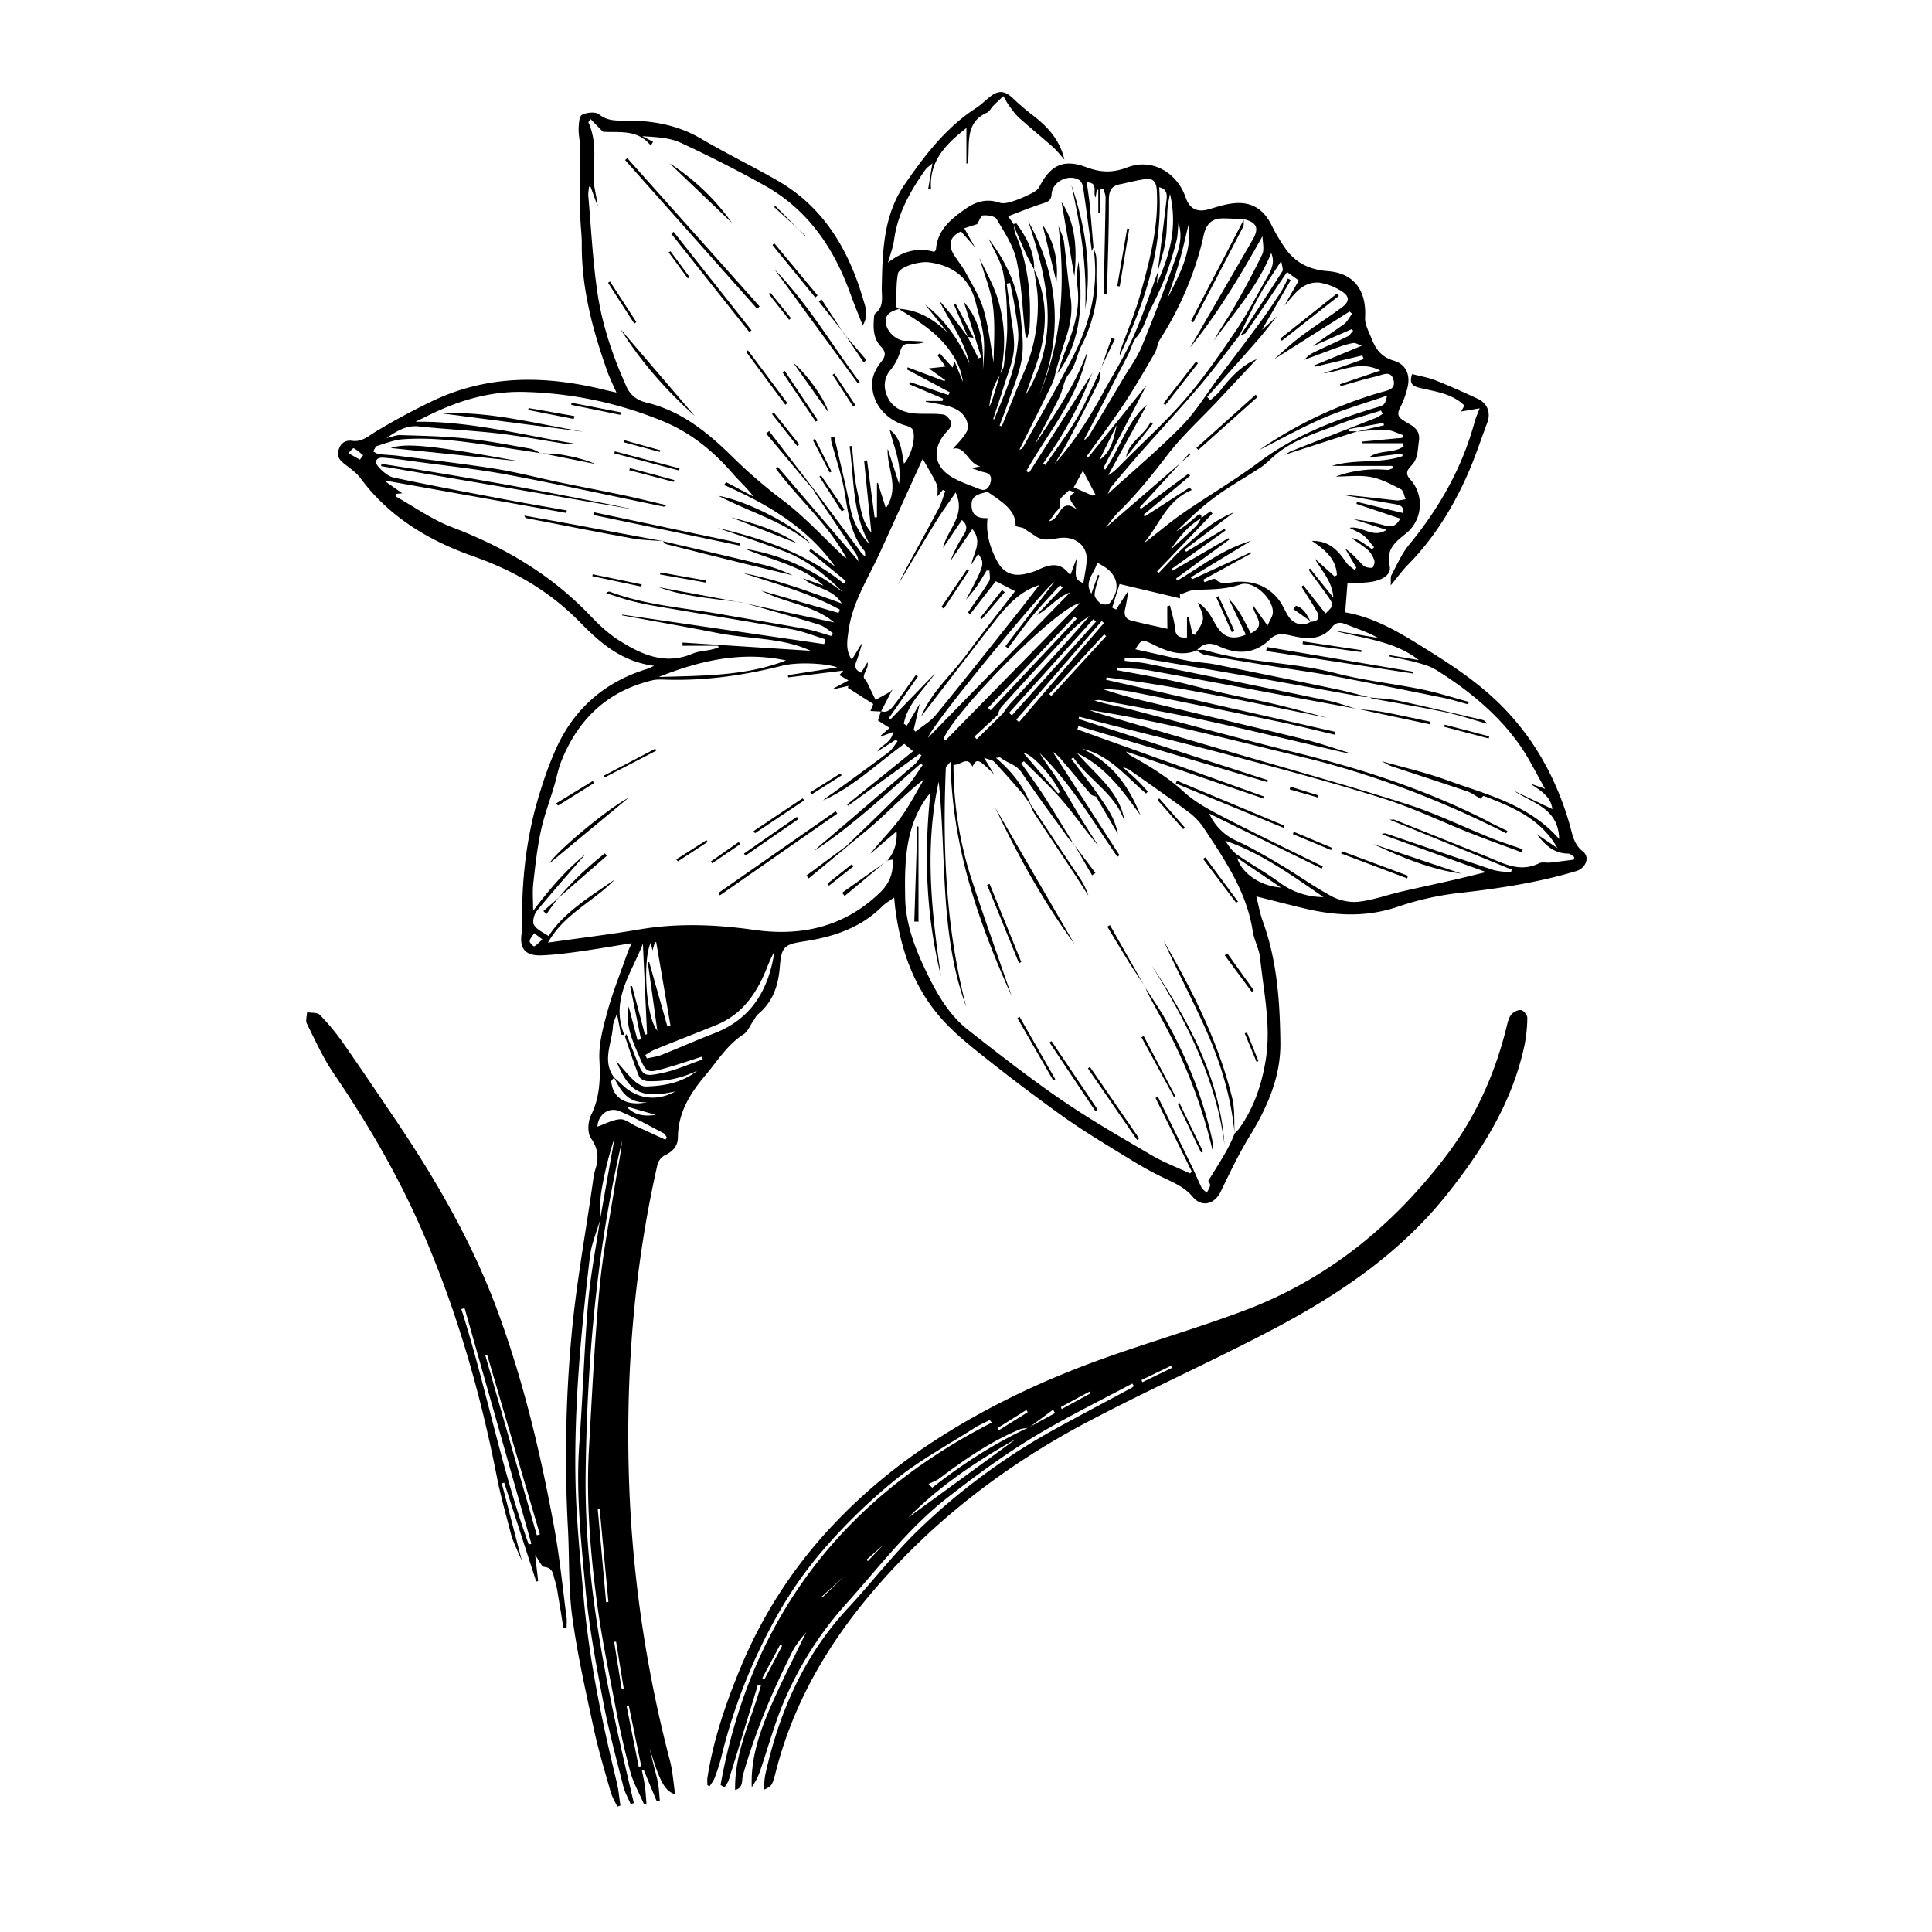 <svg xmlns="http://www.w3.org/2000/svg" width="557" height="557" fill="none" viewBox="0 0 557 557"><path fill="#000" d="M173.01 351.71c-1 3.5-2.5 6.93-2.93 10.49-2.56 21.54-4.6 43.15-4.16 64.87.21 10.91 1.34 21.82 2.27 32.7 1.57 18.33 5.29 36.3 9.64 54.14.53 2.17.7 4.42 1.04 6.62l-.9.33c-.67-1.44-1.53-2.84-1.95-4.36-1.72-6.08-3.56-12.16-4.88-18.32-2.3-10.69-4.72-21.38-6.18-32.2-1.12-8.39-.76-16.97-1.23-25.46a383 383 0 0 1 1.02-55.31c1.3-14.55 3.96-28.98 6.04-43.47.22-1.52.37-3.08.83-4.53 1.04-3.26.9-6-1.25-9.05-1.06-1.5-.9-4.77 0-6.59 2.57-5.19 2.73-10.37 2.44-16.03-.24-4.64 1.1-9.47 2.35-14.05 1.55-5.63 3.75-11.08 5.68-16.6.3-.84.68-1.64 1.24-2.96-5.38.87-10.32 1.73-15.27 2.42-3.57.5-7.16.95-10.75 1.08-4.75.16-6.46-2.1-5.6-6.75.24-1.22.07-2.51.07-3.77-.07-12.73 1.49-25.25 5.43-37.39a100 100 0 0 1 4.78-12.62c5.36-11.18 14.12-18.53 26.03-22.11.39-.12.74-.34 1.83-.83-9.4-1.21-15.55-6.6-21.31-12.5-8.7-8.9-18.9-14.87-30.75-19.04-12.64-4.44-24.27-11.26-32.56-22.5-1.15-1.55-2.82-2.75-4.38-3.95-1.46-1.11-2.61-2.16-1.98-4.26.6-2 2.03-2.88 3.87-2.62 2.85.4 4.58-1.28 6.75-2.6a192 192 0 0 1 16.16-8.74c16.28-7.87 33.16-7.54 50.26-3.27l3.06.7c-1.02-2.34-1.94-4.17-2.62-6.08-4.21-11.88-7.47-23.96-7.37-36.72.02-2.7-.4-5.41-.42-8.12-.06-6.6.01-13.19-.05-19.77-.02-1.8-.5-3.58-.44-5.36.04-1.42.16-3.62.97-4.03 1.37-.7 3.89-.95 4.9-.14 2.33 1.86 4.73 1.83 7.34 1.8 7.8-.06 15.22 1.17 22.12 5.24 7.23 4.25 14.8 7.93 22.07 12.1 13.17 7.6 20.31 19.68 24.52 33.82.74 2.47 1.8 4.98-.02 7.9-1.25-3.2-2.48-6.14-3.56-9.14-4.77-13.26-12.34-24.35-24.92-31.31a362 362 0 0 0-24.1-12.26c-3.19-1.45-6.98-1.59-10.98-1.85l3.13 1.62q-.33.54-.7 1.06c-3.85-4.81-9.2-3.62-13.77-3.96l-3.62-3.71c-.41.75-.6.94-.56 1.04 2.24 4.89 1.72 10 1.49 15.17-.13 2.96.88 5.98 1.2 9.04l-2.06-5.65-.46-.05c-.08.89-.26 1.78-.2 2.65.81 9.27 1.27 18.6 2.61 27.78 1.38 9.48 4.48 18.56 8.44 27.31 1.14 2.54 3.23 3.92 5.75 4.52 10.09 2.4 17.7 8.68 24.84 15.7 4.57 4.5 9.38 8.63 14.52 12.5 6.17 4.64 11.44 10.46 17.09 15.78.32.31.65.61 1.14.79-5.28-9.72-13.76-16.98-20.3-25.72l.58-.47 23.3 27.18c-.18-.51-.33-1.47-.81-2.2-3.74-5.62-7.55-11.22-11.33-16.83-.34-.5-.63-1.06-.94-1.59l.17-.16 12.92 17.32c.5.7.91 1.44 1.86 2-.07-.55.03-1.25-.26-1.6-3.98-4.85-4.64-10.72-5.63-16.61-.84-5.03-2.57-9.9-3.88-14.85-.1-.4-.08-.84-.11-1.26q.47-.08.93-.2c1.59 6.92 3.3 13.82 4.69 20.77a20 20 0 0 0 5.57 10.32c-5.1-8.87-4.48-18.76-5.82-28.29l.67-.11c.47 4.3.55 8.67 1.51 12.86.95 4.18 1.1 8.78 4.09 12.1l-2.08-20.67.85-.1 2.17 16.44.68-.08v-9.77l.26-.15c.7 2.27 1.42 4.53 2.3 7.34 4.16-6.1.19-11.54.54-17.13l3.26 10.06c.83-5.8-1.47-10.47-2.69-15.55 3.4 2.5 3.4 6.26 4.12 9.78 2.08-2.24 3.49-7.45 2.54-9.77-.23-.55-1.16-.97-1.85-1.17-6.28-1.75-10.43-7.05-9.78-13.13.2-1.81 1.27-3.74 2.46-5.2 1.37-1.67 1.5-2.9.03-4.43-2.3-2.39-2.28-5.4-2.05-8.41.03-.43.13-1.02.43-1.25 2.56-2.02 1.76-4.77 1.82-7.4.2-10.34.43-20.77 6.57-29.7 5.74-8.34 11.88-16.42 20.59-22.06 1.35-.88 2.52-2.03 3.78-3.06 2.73-2.24 4.56-2.03 7.06.42a71 71 0 0 0 5.98 5.06c4.12 3.23 7.43 7.01 8.67 12.44-1.09-1.2-2.08-2.53-3.28-3.6-3.22-2.87-6.57-5.58-9.77-8.45-1.1-1-1.97-2.26-2.86-3.46-.57-.76-1-1.63-1.7-2.79-1.15 1.1-2.07 1.93-2.92 2.8-.63.64-1.07 1.64-1.82 1.97-5.76 2.55-5.12 7.73-5.33 12.59q-.03.81-.1 1.62c0 .18-.08.34-.47.53V36.9c-5.9 4.65-10.83 9.49-10.2 17.76l-.8-.3c.36-2.2.71-4.38 1.2-7.28-.96.86-1.6 1.25-2 1.81-4.37 6.16-8.03 12.63-9.06 20.32-.28 2.1-1.09 4.13-1.75 6.51 4-3.17 8.47-4.53 13.32-3.1.3-.34.5-.47.51-.61.38-5.56 4.04-8.61 8.2-11.59 3.22-2.29 6.3-3.26 10.12-1.99 1.1.37 2.55.01 3.72-.36 1.87-.6 3.68-1.4 5.42-2.28.9-.45 1.92-1.1 2.34-1.92 3.15-6.18 6.92-8.14 13.43-5.7 4.18 1.57 7.66 1.74 11.97.08 7.03-2.7 14.27 1.41 16.76 8.62 1.2 3.47 3.44 4.48 7 3.38 2.4-.72 4.86-1.5 7.32-1.68 4.94-.39 8.35 1.96 10.54 6.48a52 52 0 0 0 3.68 6.25c2.97 4.38 7.04 6.45 12.46 6.87 7.65.58 11.21 5.68 10.76 13.43-.11 1.97 1.12 4.07 1.88 6.05 1.18 3 2.83 5.3 6.36 6.32 3.66 1.06 4.94 4.3 3.92 8.02a26 26 0 0 1-2.05 5.54c-.9 1.65-.68 2.68.83 3.6l.67.45c2.19 1.26 4.42 2.32 3.9 5.64-.37 2.39-.18 4.8-1.98 6.81-1.01 1.13-2.28 2.24-.57 4.12a10.77 10.77 0 0 1-1.22 15.7c-3.2 2.55-5.68 4.51-4.66 9.27.58 2.74-2.37 4.09-4.84 4.54-2.35.44-4.8.36-7.32.51l-.66 8.37c7.94 1.33 14.82 5.31 21.56 9.49 8.06 4.99 16.05 10.09 22.9 16.82 9.94 9.78 16.38 21.52 20.22 34.75.85 2.94 1.12 5.75 3.87 7.9 2.1 1.66.78 4.8-1.9 5.62-10.91 3.3-22.1 5-33.42 6.29a84 84 0 0 0-17.92 3.96c-9.03 3.12-17.9 2.7-26.9.57-4.57-1.08-9.1-2.26-14.03-3.5.62 2.43 1.03 4.88 1.87 7.18 4.13 11.33 4.93 23.19 5.07 35.01.11 9.68-3.68 18.45-8.74 26.72-3.2 5.2-5.83 10.75-8.5 16.26-1.75 3.59-5.45 4.54-8 1.48-2.14-2.57-4.86-3.85-7.74-5.2a104 104 0 0 1-10.45-5.72c-6.38-3.92-12.84-7.76-18.95-12.09a561 561 0 0 1-23.78-17.97c-4.22-3.35-8.47-6.85-11.96-10.9-7.85-9.1-11.57-20.1-12.99-31.92-.08-.7-.13-1.4-.24-2.54-1.33.98-2.51 1.63-3.43 2.55-6.25 6.26-14.15 8.83-22.6 10.11-5.8.89-6.47 1.58-6.95 7.5-.43 5.2-1.97 9.9-6.18 13.4-.67.54-1.04 1.45-1.56 2.18-.88 1.25-1.5 2.93-2.69 3.69-4.71 3-7.5 7.67-10.97 11.77-4.4 5.23-7.92 10.77-7.96 17.93-.02 2.5-1.44 4.08-3.72 5.16a4.4 4.4 0 0 0-2.16 2.63c-6.99 30.74-9.33 61.9-8.14 93.36a367 367 0 0 0 11.71 78.56c.8 3.05.99 6.26 1.5 9.7-3.1-.93-4.47-3.87-7.4-13.37l1.17 4.85c.42 1.75.96 3.48 1.29 5.24.3 1.67.36 3.39.53 5.1l-.9.18q-1.88-4.5-3.74-9.02l-.53.1c.3 1.55.66 3.08.87 4.63.23 1.65.3 3.33.45 4.99l-.7.19c-1.37-3.17-3.13-6.23-4.01-9.52a283 283 0 0 1-4.45-19.76c-1.88-9.73-3.89-19.46-5.17-29.3-1.91-14.6-3.09-29.32-2.24-44.09.86-15.25 1.59-30.52 3-45.73.93-10.14 2.9-20.18 4.5-30.25.68-4.24 1.62-8.42 2.04-12.68-7.35 31.49-10.09 63.49-10.51 95.78-.43 32.47 6.49 63.86 13.9 95.2l-.92.3c-.72-1.7-1.67-3.34-2.12-5.11-2.04-8.13-4.25-16.22-5.8-24.44-2.06-10.8-4.1-21.67-5.11-32.61-1.3-13.92-2.8-27.87-1.76-41.94 1-13.43 1.38-26.9 2.52-40.33.68-8.07 2.27-16.06 3.45-24.1l4.2-23.65a104 104 0 0 0-3.77 15.15c-.51 2.85-.32 5.76-.42 8.61m116.1-146c.7-.92 1.3-1.9 2.08-2.75 4.97-5.46 9.98-10.88 14.95-16.35 2.71-2.99 5.34-6.04 8.02-9.05a30 30 0 0 0-5.4 4.39q-10.04 10.78-19.91 21.68c-.65.7-.9 1.75-1.35 2.65l-6.6 6.1.7.72q3.77-3.68 7.52-7.4m-.84-97.7c.4-.87 1.04-1.7 1.14-2.6.42-3.81 1-7.66.96-11.48-.07-5.09-.2-10.25-1.15-15.21-.65-3.42-2.74-6.57-4.18-9.84 5.13 6.67 8.49 14.08 9.23 22.52.35 4 .94 8.15.3 12.05-.76 4.54-2.72 8.9-4.2 13.32-.68 2-1.47 3.96-2.21 5.93q.31.13.63.24c2.1-5.15 4.13-10.33 6.33-15.45a48.6 48.6 0 0 0 4.03-21.85c-.14-2.69-.7-5.35-1.06-8.02 3.85 8.12 3.9 16.47 1.46 24.95-.57 1.99-1.3 3.94-1.99 5.9l-1.95 5.54c10.34-16.6 6.38-33.42.81-50.25 9.15 16.46 10.08 33.34 2.93 50.72 6.8-15.68 7.83-32.06 5.8-49.35.62 1.73 1.37 3.06 1.57 4.48.72 5.35 1.08 10.76 1.92 16.1.67 4.22-.13 8.13-1.44 12.07-.92 2.72-1.7 5.48-2.53 8.24-.44 1.45-.6 3.03-1.24 4.39-2.24 4.72-4.62 9.38-6.95 14.06l-2.59 5.16c.57-.08.85-.33 1.01-.62 4.86-8.76 9.97-17.4 14.5-26.33 5-9.83 7.51-20.28 5.8-31.42.3 1 .8 2 .86 3.03.14 2.89-.07 5.8.13 8.67.3 4.56-1.97 12.11-4.28 16.45-1.44 2.68-1.7 5.88-3.8 8.47-1.45 1.78-1.65 4.5-2.71 6.65-2.3 4.65-4.77 9.2-7.16 13.8 5.72-8.73 11.83-17.25 15.3-27.21-2.38 13.3-11.3 23.38-17.66 34.73l.79.45 18.27-28.8c-1.1 2.55-2.33 5.7-3.81 8.73a127 127 0 0 1-5.01 9.26c-1.67 2.8-3.58 5.45-5.38 8.17l.63.4c3.05-4.48 6.37-8.79 9.07-13.46 2.6-4.48 4.58-9.33 6.84-14.01l-.06-.05c-.16 1.22 0 2.62-.51 3.67a750 750 0 0 1-9.19 17.73c-1.06 2-2.33 3.9-3.5 5.84a96 96 0 0 0 8.63-11.43 138 138 0 0 0 5.3-9c3.02-5.42 6.29-10.73 8.83-16.37 2.71-6.04 4.72-12.38 7.05-18.61l-.3 3.35c3.74-8.1 6-16.43 3.76-25.81-.28 1.62-.6 2.89-.7 4.18-.22 3.14-.1 6.32-.58 9.41-.46 3.03-1.48 5.96-2.26 8.94.85-6.89 1.72-13.78 2.53-20.66.2-1.62.22-3.28-2.1-3.78 1.2 17.4-4.06 33.14-11.32 48.4-.1-.45-.03-.86.1-1.24 1.94-5.41 4.23-10.73 5.76-16.24 2.74-9.82 5.38-19.7 4.77-30.1-.14-2.35-1.03-3.47-3.24-3.18-2.48.32-4.9 1-7.35 1.49-2.55.5-3.22 1.92-3.22 4.56.02 9.07-.34 18.12-.56 27.18l-.81-.02c0-1.98-.03-3.96 0-5.92.14-7.32.33-14.64.42-21.95.01-.84-.4-1.67-.62-2.5l-.96.19v6.68h-.52v-6.62l-.44-.03-.32 2.24c-1.02-1.38 1.02-4.26-2.56-4.38.3 2.32.64 4.36.84 6.41.4 4.1.71 8.21 1.09 12.35-.13.27-.24.55-.48 1.1-.84-6.3-1.61-12.3-2.49-18.25-.11-.8-.5-1.85-1.1-2.23-3.09-1.9-7.77.4-8 4.02-.12 1.91-1.1 2.24-2.59 2.72-3.28 1.05-6.47 2.37-9.95 3.68l1.55 2.19c.2 1.05.26 2.17.66 3.14 3.58 8.5 4.43 17.4 4 26.49-.04 1.12-.45 2.22-.69 3.35-.62-.82-.62-1.52-.7-2.2-.73-6.8-.95-13.7-2.4-20.34-.92-4.17-3.5-8.03-5.73-11.81-.51-.88-2.6-1.17-3.91-1.07-.63.04-1.14 1.64-1.71 2.52L278 65.81l3.1 5.51-4.03-4.6c-2.98 1.33-3.86 3.61-2.23 6.42 1.14 1.95 2.66 3.68 3.7 5.66 1.86 3.48 4.04 6.91 5.08 10.63 1.5 5.37 2.1 10.98 2.84 15.1 0-4.4.54-10.29-.16-16.03-.59-4.83-2.57-9.48-3.94-14.2 1.81 3.96 4.06 7.79 5.32 11.92a42 42 0 0 1 .68 21.82 20 20 0 0 0-3.13 9.3q.72-1.6 1.22-3.25.94-3.04 1.83-6.1m69.07-11.31c-3.76 4.8-7.35 9.73-11.3 14.37-5.62 6.59-11.52 12.94-17.26 19.44a448 448 0 0 0-8.4 9.88c-.45.54-.65 1.29-1.01 2.05 7.25-6.6 14.6-12.77 21.3-19.57 4.02-4.09 7.04-9.16 10.51-13.79 3.92-5.22 7.9-10.4 11.77-15.66a190 190 0 0 0 6.08-8.85c.88-1.35 1.53-2.83 2.28-4.25l.8.47-8.32 14.37 4.41-4.02c-1.91 2.36-3.75 4.8-5.74 7.07-4.78 5.46-9.62 10.84-14.44 16.26l.94.92c.95-.9 2.03-1.72 2.82-2.74 3.06-3.97 6.45-7.49 10.53-9.08l-11.51 12.29c-4.73 5.02-9.89 9.7-14.07 15.13-4.46 5.82-9 11.47-14.23 16.6-1.4 1.38-2.52 3.04-3.75 4.56l24.5-21.17-.34-.28-14.35 15.6.35.44 13.75-10.17.45.6-13.45 11.29.35.45 12.94-8.34.64.72c-7.2 2.92-9.39 10.08-13.83 15.35 3.75-2.8 7.25-5.9 11.06-8.53 7.33-5.08 15.07-9.59 22.21-14.91 10.17-7.6 21.67-12.08 33.64-15.66 2.52-.76 2.54-.7 3.24-3.46-6.12 2.11-12.32 3.87-18.2 6.39-6.38 2.73-12.48 6.17-18.7 9.3a121 121 0 0 1 35.01-16.62c1.94-.57 4.42-.78 3.74-3.53-.75-3.02-3.24-1.48-4.95-1.09-3.48.78-6.89 1.87-10.32 2.82l-.19-.54 11.63-3.96c-5.81-3-10.98.2-16.38.8l11.59-4.11-.37-1.04-13.73 3.26-.17-.39 13.74-5.68c-1.09-.36-1.82-.88-2.45-.78-1.5.25-2.96.73-4.4 1.25-3.26 1.15-6.48 2.4-9.72 3.59.84-1 1.8-1.69 2.84-2.19 3.17-1.53 6.38-2.94 9.53-4.5.68-.33 1.15-1.1 1.7-1.68l-.43-.46-11.17 4.9c2.91-2.28 6.01-4.2 8.96-6.35.97-.72 1.56-1.99 2.33-3l-.74-.64-21.68 13.73c2.55-2.3 5.07-4.63 7.8-6.67 3.83-2.85 7.86-5.42 11.7-8.26 2.2-1.63 2.27-3.14-.03-4.6a17 17 0 0 0-6.45-2.52 7.7 7.7 0 0 0-5.1 1.38c-1.93 1.38-3.36 3.45-5 5.22l4.13-7.23-3.38-2.43-4.06 6c-2.6 3.86-5.19 7.74-7.87 11.55-.31.45-1.2.47-1.83.7.16-.06.4-.07.48-.18 4-6.09 8.03-12.15 11.93-18.3.33-.53-.15-1.57-.32-2.98-2.33 3.66-4.37 6.5-6.06 9.55-2.15 3.85-4 7.91-5.98 11.9M177.01 310.6c.72.66 1.5 1.27 2.19 1.96 4.3 4.31 10.15 5.1 15.51 2.09-10.53 2.36-13.33-.17-17.07-8.8 1.88 2.12 3.36 4.01 5.09 5.62.93.87 2.33 1.8 3.48 1.77 5.32-.15 10.48-1.1 14.83-4.57a30 30 0 0 1-14.37 3.02c-.85-.04-2.15-.67-2.42-1.36-1.5-3.74-2.74-7.6-4.04-11.42-.04-.14.16-.36.37-.8.98 2.46 1.85 4.63 2.7 6.8 2.08 5.26 2.14 5.58 7.57 4.45 4.02-.83 7.84-2.59 11.76-3.93l-.3-.78c-3.65 1.15-7.26 2.43-10.95 3.44-4.7 1.28-5.02 1.18-6.94-3.23-2-4.63-4.23-9.28-3.17-14.65l2.55 9.67 1-.26-3.11-15.24.54-.1 3.72 14.02.6-.15-1.2-26.1c-3.28 8.61-9.49 16.21-5.33 26.36l-.96-.14-1.2-6.04c-.52 1.58-1.1 2.58-1.15 3.6-.25 4.95-3.26 9.99.37 14.83-.3.4-.88.83-.84 1.2.53 5.53 5.5 7.03 10.4 5.88-5.42.5-7.66-3.15-9.63-7.14M279.08 97.2l-.1-.09 3.1 6.2.82-.29-5.03-16c5.2 6.01 5.73 12.8 5.5 19.78.26-3.35.57-6.63.18-9.82-.4-3.28-1.43-6.48-2.23-9.7-1.74-7.05-6.4-10.7-13.44-11.65-2.88-.39-8.62 1.29-9 3.26-.58 3.08-.4 6.31-.48 9.47-.01.24.49.5.75.73-2 .56-3.98 1.36-3.79 3.82.22 2.83 3.26 5.38 5.65 5.34 1.99-.05 3.98.15 5.98.25-1.63.64-3.21.7-4.8.63-1.5-.07-2.15.49-2.62 2.02a15 15 0 0 1-2.66 5.31 6.8 6.8 0 0 0-1.4 7.03c1.14 3.64 4.31 5.6 9.2 5.78 2.43.1 4.9-.1 7.28.25.88.12 1.84 1.32 2.25 2.25.24.55-.36 1.73-.93 2.3-4.66 4.76-4.4 10.12 1 13.4 2.52 1.53 5.41 2.45 8.17 3.56 1.66.68 2.6-.33 3.02-1.73.43-1.42.3-2.69-1.56-3.1-1.13-.23-2.2-.68-3.9-1.24l2.62-.5c-3.54-.7-4.35-6.07-7.96-5.06.85-.97 2.1-2.2 3.13-3.6.61-.82 1.34-1.93 1.25-2.85-.3-3.01-2.4-4.8-5.1-5.66-2.28-.72-4.7-1-7.06-1.48l-.03-.21h4.84l.16-.67-9.75-4.15.23-.63 11.05 3.74.4-.79-12.34-6.6.21-.6 10.6 3.97.2-.3-4.72-3.36 4.83-.52c-.97-1.37-1.65-2.3-2.31-3.25l.65-.58 3.69 4.1.56-1.84 2.43 6a18.6 18.6 0 0 0-3.09-7.98c-3.9-6.08-9.7-9.5-15.49-13.12 5.72.32 10.2 3.03 14.26 6.99l-6.56-8.17c5.89 4.5 9.8 10.4 12.75 17-1.5-6.75-5.74-12.17-8.74-18.2a57 57 0 0 1 4.3 5.2zm79.5-34.02.05.04c-2.07-.1-4.15-.26-6.22-.25-3.27.01-4.78 1.94-5.41 4.96a78 78 0 0 1-1.88 7.05 95 95 0 0 1-10.74 22.96c-.72 1.13-.76 2.67-1.44 3.82-2.86 4.9-5.68 9.83-8.8 14.57-3.46 5.2-7.24 10.2-10.87 15.27l.44.33 16.84-20.88-12.5 23.97.58.37c4.34-6.19 6.37-13.98 12.02-18.71l-11.16 20.35c1.6-.9 2.74-2.14 3.93-3.34 6.14-6.21 12.67-12.1 18.36-18.7 5.39-6.24 10.1-13.1 14.73-19.95 3.4-5.04 6.17-10.53 9.2-15.82 1.16-2.03 1.75-4.14.77-6.26-3.83 9.5-10.55 17.09-16.49 25.2 1.65-3.17 3.77-6.04 5.53-9.12a238 238 0 0 0 8.37-15.67c.7-1.45.1-3.52.1-5.3-6.48 11.6-13.2 22.69-20.9 32.15 5.74-9.88 11.89-20.46 18.02-31.04 1.98-3.42 1.27-5.05-2.53-6M258.9 168.6c.96-1.91 1.9-3.85 2.91-5.73 2.95-5.47 6-10.9 8.88-16.4.82-1.54 1.23-3.28 1.84-4.94l-.72-.29-1.52 1.85c-.06-1.17.22-2.5-.24-3.48-1.19-2.56-2.7-4.97-4-7.3.06-.1-.14.2-.3.52q-6.09 13.4-12.21 26.8c-3.33 7.24-7.8 14.05-8.9 22.18-.38 2.8-.95 5.68.95 8.36l3.11-5.08c-.6 1.87-1.1 3.79-1.82 5.62-.61 1.57-.23 2.53 1.4 3.23l1.82-3.02c.58 1.96-2.27 4.1-.44 5.17l2.76 5.68 4.01-2.2c.22-.12.38-.34.89-.83l-3.33 6.4-3.04-.16c.3-.73.6-1.45.82-2.02l-7.33-4.66.16-.55-4.19.93-.05-.24 4.25-2.27c-1.22-.72-1.98-1.17-2.64-1.54l1.2-1.3-15.93 1.96-.1-.63 14.23-2.24c-2.98-1.17-11.35-1.64-15.82-.5-10.92 2.76-21.94 4.36-33.22 4.04-1.45-.04-2.94-.15-4.32.19-12.97 3.12-21.48 11.32-26.28 23.55-.87 2.23-1.29 4.64-1.97 6.95-1.3 4.34-2.92 8.6-3.85 13.01-1.05 4.92-1.6 9.97-2.16 14.97-.28 2.42-.05 4.9-.05 7.97 4.67-6.19 9.26-11.57 15.06-16.3-4.87 5.63-9.55 10.88-14 16.33-.82 1-1.35 3.2-.8 4.07.92 1.43 2.83 2.22 4.2 3.17 4.33-6.77 11.88-11.3 19.05-16.28-5.95 6.27-14.5 9.8-19.24 18.17 9.27-1.32 17.85-2.35 26.36-3.8 11.1-1.88 22.06-1.43 33.18.14 13.54 1.92 25.98-.86 36.22-10.8 2.78-2.7 3.89-5.7 3.6-9.48l-1.58.27.05.05c2.1-2.43 2.88-5.24 2.7-8.46-2.66 2.27-5.14 4.38-7.6 6.5 2.77-3.57 5.99-6.67 8.61-10.22 2.61-3.54 4.62-7.53 6.9-11.32-4.61 3.61-8.57 7.63-12.71 11.44-2.96 2.73-6.14 5.2-9.23 7.79l-.19-.2c5.68-5.55 11.43-11 16.99-16.68 1.85-1.88 3.18-4.27 4.74-6.43l-.6-.37c-9.93 8.65-19.48 17.76-30.53 25.04 1.28-1.37 2.77-2.5 4.19-3.72q12.36-10.54 24.65-21.18c.8-.68 1.3-1.71 1.94-2.58l-.58-.37-20.6 14.92-.26-.36 19.02-15.36-2.53-2.12c-7.83 5.67-14.63 12.37-23.38 16.3.9-.88 1.96-1.51 2.97-2.24 5.33-3.87 10.68-7.72 15.93-11.7 1.06-.78 1.72-2.07 2.55-3.14l-.54-.39-5.3 3.38c1.25-2.04 4.09-2.53 4.53-5.64-1.41.53-2.41.9-3.41 1.3l-.1-.32c.79-.66 1.57-1.34 2.51-2.14l-3.34-2.14.83-2.69c2.14.68 3.16-.95 4.16-2.24 2.07-2.66 3.96-5.46 5.93-8.2l.59.41-8.44 12.1.45.36 12.92-13.33c-3.21 4.73-7.86 8.57-9 14.52l.88.54 3.7-6.31-1.73 7.5.5.55c1.97-1.58 4.27-2.88 5.84-4.78 7.68-9.36 15.18-18.86 22.72-28.33 2.41-3.03 4.76-6.1 7.14-9.17-5.52 1.8-9.21 5.8-12.57 10.1-7.22 9.2-14.3 18.52-21.45 27.79 2.91-7.14 8.83-12.07 13.24-18.11 4.48-6.14 9.23-12.08 13.8-18l-5.55-2.88-7.4 9.49-.62-.48q.37-.51.7-1.02c1.83-2.67 3.75-5.28 5.4-8.04.45-.76.08-2 .08-3.03h-.81c-.94 1.5-1.81 3.08-2.83 4.55-.96 1.37-2.08 2.62-3.14 3.92 5.5-10.43 5.5-10.43 3.54-13.27l-1.98 3.12c.58-3.4 3.38-6.56.29-10.27l-6.29 9.17a40 40 0 0 1 3.86-7.61c1.02-1.62.95-2.91-.57-4.16l-5.42 8c1.11-5.23 6.73-9.26 3.62-15.95-2.05 3-3.96 5.6-5.65 8.34-3.74 6.07-7.33 12.18-10.97 18.28m87.49-19.3 2.6-1.93.56.69-15.97 16.67.47.46c2.5-2.56 4.87-5.28 7.54-7.66 4.16-3.7 8.3-7.52 14.18-9.84-5.06 3.83-9.63 7.3-14.22 10.76l.43.63 11.04-6.63.3.48-15.56 11.1.34.48 16.07-9.37.24.41-15.37 11.25.4.57c6.7-3.93 12.83-8.95 21.19-11.44-6.22 3.78-11.76 7.15-17.3 10.5l.34.59 16.93-7.8.1.34-13.78 7.55.33.73c1.08-.32 2.76-1.25 3.15-.86 1.93 1.9 4.09.87 6.04.75 4.99-.3 9.1 1.22 12.19 5.13 1.1 1.39 1.77 3.12 2.71 4.64 1.56 2.53 4.43 3.24 6.53 1.7l-.06.05c2.43-.06 2.82-1.3 1.72-3.18-1.37-2.35-2.87-4.63-4.32-6.94l.53-.38 6.4 8.11c2.37-2.18 2.42-2.5.7-4.93-1.83-2.57-3.72-5.12-5.58-7.68l.43-.34c2.15 2.68 4.3 5.38 6.72 8.37-.31-4.74-3.36-7.61-5.33-11.22q2.85 2.55 5.68 5.13l.68-.39c-.19-4.5-3.3-7.28-7.23-9.85 5.04-.1 7.6 2.82 9.91 6.22.58.85 1.56 1.43 2.36 2.12l.58-.58-3.23-5.53c2.07 1.38 3.53 3.22 5.2 4.82.58.57 1.72.74 2.58.7.27-.01.82-1.42.64-2a7 7 0 0 0-1.74-3c-1.5-1.36-3.28-2.42-4.93-3.6 1.27.18 2.3.73 3.27 1.34q1.36.92 2.71 1.9l.6-.56c-1-1.13-1.85-2.44-3-3.36-1.18-.94-2.67-1.49-4.06-2.24 3.54-.7 6.73 3.19 10.63.58l-9.41-3.04c3.13.32 6.17 1 9.16 1.83 2.02.55 3.25-.19 4.2-2.05l-12.61-4.23.15-.59 13.13 3.19c.46-1.4-.18-2.19-1.91-2.48-5.26-.87-10.48-1.86-15.72-2.8 5.24.43 10.5 1.09 15.77 1.66.9.1 1.83-.2 2.75-.31-.43-1-.6-2.5-1.34-2.88-2.77-1.42-5.66-2.98-8.67-3.53-3.27-.6-6.74-.14-10.12-.14a34 34 0 0 1 14.79-1.92c.58.05 1.2-.35 1.8-.52l-.33-.63h-17.36c6.59-2.07 13.8-.55 20.35-2.83l-.1-.72-9.63 1.15c2.99-2.37 7.2-1.08 10.05-3.27l-.28-.86h-11.74l-.06-.46 11.69-1.1.18-.8c-1.6-.52-3.2-1.42-4.82-1.49-2.78-.11-5.59.28-8.38.47l7.73-1.8-.13-.7-10.02 1.8.1.64h2.4l-21.28 6.86c.77-.26 1.47-.87 2.27-1.18 8.1-3.2 16.2-6.35 24.31-9.54.71-.28 1.33-.77 1.99-1.16l-.5-.97c-3.98 1.28-8.05 2.37-11.94 3.9-6.7 2.6-13.75 4.54-19.26 9.56-1.13 1.03-2.25 2.13-3.52 2.97-3.62 2.37-7.36 4.54-10.94 6.94a71 71 0 0 0-6.58 5.1c-2.33 2.01-4.5 4.2-6.74 6.31 2.2-1.14 3.98-2.73 5.78-4.3.74-.65 1.45-1 1.45.52-4.11 2.34-6.8 6-8.92 9.14 2.04-1.87 4.66-4.21 7.18-6.65.77-.7 1.18-1.7 1.74-2.56M394.67 201c-.82-.07-1.64-.07-2.43-.21-10.28-1.84-20.54-3.74-30.83-5.55q-16.09-2.84-32.21-5.51c-1.61-.27-3.3-.04-4.95-.04v.83c2.24.28 4.5.41 6.69.85q26.06 5.24 52.1 10.66c2.77.58 5.47 1.58 8.2 2.39l.06-.04-19.17-3.53c-13.47-2.5-26.93-5.08-40.42-7.5-3.19-.56-6.46-.6-9.7-.9l-.07.74c5.12.96 10.25 1.81 15.33 2.91 5.11 1.1 10.16 2.51 15.25 3.68 5.09 1.16 10.24 2.09 15.32 3.3 4.96 1.17 9.88 2.56 14.81 3.86-21.18-4.24-42.21-9-63.63-11.64l-.12.68L385 211l-.19.81c-5.34-1.25-10.67-2.6-16.05-3.73a4221 4221 0 0 0-42.43-8.62c-2.93-.58-5.95-.66-8.93-.97 3.94 1.33 7.8 2.46 11.7 3.4 15.5 3.73 31.03 7.34 46.5 11.14 4.8 1.18 9.47 2.83 14.2 4.27-.98-.17-1.97-.27-2.93-.5-13.1-3.04-26.17-6.23-39.32-9.1-10.04-2.18-20.17-3.94-30.27-5.85-.56-.1-1.18.06-1.77.1 3.39 1.1 6.8 1.64 10.1 2.49 16.13 4.18 32.2 8.62 48.36 12.63 18.25 4.51 36.02 10.29 52.9 18.64 1.28.64 2.55 1.33 3.85 1.98l3.85 1.87-.3.69c-18.8-9.52-38.33-17.04-58.83-22-20.39-4.92-40.65-10.36-61.42-13.56 2.69 1.05 5.43 1.78 8.17 2.58q16.98 4.95 33.95 9.93c16.52 4.84 33.12 9.42 49.51 14.65 8.31 2.65 16.22 6.54 24.33 9.8 2.96 1.19 6.02 2.13 9.02 3.2l-.31.87c-4.93-1.84-9.9-3.6-14.8-5.54-8.3-3.28-16.39-7.22-24.87-9.9-13.99-4.42-28.19-8.19-42.37-12-12.28-3.3-24.65-6.28-36.98-9.42q-4.27-1.1-8.53-2.24l-.18.65 54.59 17.66-.17.56-54.46-16.17-.31.97 53.9 19.38-.2.56-39.67-13.57a5 5 0 0 0 1.63 1.35c5.33 2.98 10.48 6.11 15.07 10.32 3.38 3.1 7.68 5.33 11.8 7.46 9.33 4.83 18.8 9.36 28.22 14l-.3.63-32.42-15.85a15.4 15.4 0 0 0 7.77 7.8c4.41 2.03 8.65 4.5 12.83 6.98 4.97 2.95 9.67 6.38 14.76 9.09 2.24 1.2 5.2 1.81 7.71 1.53 4.14-.47 8.16-1.95 12.25-2.9 4.74-1.1 9.5-2.1 14.24-3.18 3.57-.82 7.13-1.71 10.25-2.47l-30.02-10.88c.55-.38.96-.3 1.34-.17 10.16 3.46 20.29 6.97 30.47 10.35 1.7.56 3.58.56 5.38.82l.2-.83-35.18-14.4c.84 0 1.12-.08 1.35 0l26.1 10.42c5.01 1.98 9.87 5.01 15.61 2.16.89-.44 2.15-.1 3.23-.2q3.4-.4 6.78-.85l.16-.76c-.6-.35-1.2-1-1.82-1-4.19-.03-6.71-2.6-9-5.6l5.95 4.02c-4.73-8.42-12.9-11.84-21.21-15.02-.2-.07-.66.5-1 .78-1.24-.7-2.42-1.63-3.76-2.1-7.23-2.46-14.5-4.79-21.74-7.22-1.05-.36-2-1-3.01-1.5 6.22 1.78 12.56 3.2 18.63 5.4 11.53 4.2 23.83 7.01 32.6 17.06-.2-8.97-7.73-10.34-13.13-13.95q5.53 2.64 11.17 5.31c-.5-3.84-3.62-5.44-6.48-7.4l4.38 1.56c-2.62-4.57-4.66-8.86-7.37-12.7-6.35-8.96-14.75-15.76-24-21.56-1.7-1.07-3.78-1.64-5.76-2.2-2.55-.7-5.17-1.14-7.76-1.7l.08-.38 8.42 1.43c-7.29-5.72-16.2-6.14-24.53-8.55l12.77 2.15c-3.04-1.72-6.3-2.72-9.46-4-1.61-.65-2.77-.4-3.76.84-3.39 4.21-8.08 3.38-12.2 2.43-2.5-.59-4.1-.47-5.74 1.12-4.44 4.36-9.54 4.42-14.76 2-2.56-1.18-4.42-.86-6.23 1.08l-.2.17c-4.36 1.77-8.44.27-12.2-1.59-3.28-1.61-3.64-1.85-5.4 1.23l2.1.47c4.3.94 8.58 1.97 12.9 2.8 2.64.52 5.37.57 8 1.1q17.73 3.54 35.41 7.25c2.99.62 5.92 1.47 8.87 2.2 0 .05.05-.01.05-.01M213.5 173.66l27 5.79c-6.06-5.1-14.19-5.56-21.02-9.17l22.3 6.42q.15-.48.33-.95c-8.8-4.83-18.48-7.44-27.97-10.56 9.82 1.87 19.14 5.36 28.53 8.78-2.54-4.33-7.78-4.32-11.2-7.25l5.96 2.1c-6.47-5.85-14.93-7.28-22.54-10.57 10.47 1.7 19.75 6.06 28.14 12.5-4.9-4.87-10.21-9.2-16.65-11.7-6.4-2.49-12.96-4.58-19.46-6.84 13.11 3.06 25.69 7.4 36.41 16.07l.48-.81q-5.24-4.31-10.5-8.6l.43-.63 7.03 5.1c-8.08-11.32-19.56-18.05-32-23.51q.27-.43.56-.84l7.94 4.2c-1.87-2.5-4.16-4.5-6.13-6.79-5.47-6.3-11.82-11.48-19.5-14.74a112 112 0 0 0-39.73-8.64c-9.36-.36-17.85 1.87-26.14 5.68-2 .92-3.98 1.93-5.97 2.9 15.67-.24 30.6 3.78 45.74 6.28a9 9 0 0 1-3.15-.02c-6.33-.99-12.62-2.2-18.97-2.92-7.53-.86-15.12-1.19-22.65-2-3.78-.4-6.48 1.46-9.31 3.31 1.33-.15 2.6-.85 3.86-.81 6.4.2 12.82.33 19.18 1 6.17.63 12.28 1.85 18.4 2.91 1.06.19 2.05.9 3.08 1.35l.03-.03-11.46-1.75c-9.38-1.41-18.77-2.95-28.3-2.28-2.54.17-5.04 1.15-7.52 1.93-.5.16-.77 1.03-1.15 1.58.55.26 1.07.69 1.64.76 1.87.24 3.77.27 5.64.51 9.3 1.2 18.62 2.25 27.88 3.72 6.39 1.02 12.66 2.68 19 4 6.16 1.28 12.35 2.44 18.5 3.74 3.97.85 7.9 1.84 11.87 2.76-.36.4-.63.45-.9.39-14.91-3.07-29.79-6.34-44.76-9.15-8.67-1.63-17.47-2.55-26.23-3.75-3.22-.45-6.43-.92-9.66-1.17-2.1-.17-2.76 1.16-1.42 2.66 1.17 1.32 2.8 2.74 4.44 3.08 10.56 2.24 21.18 4.23 31.78 6.24 6 1.13 12.04 2.15 18.05 3.22l-.13.72-51.7-9.24q-.14.14-.26.32l4.67 3.25-1.7.16-.28.7c5.4 3.02 10.55 6.74 16.29 8.92 15.2 5.77 28.77 13.8 40.02 25.65 2.41 2.55 5.07 5 8 6.88 6.5 4.14 13.32 7.35 21.35 3.93 1.63-.69 3.52-.76 5.28-1.14.75-.17 1.47-.4 2.21-.6l-.12-.54h-10.29l.05-.92 36.9 2.37c-8.08-3.82-17.68-3.32-26.82-5.12-9.16-1.8-18.36-3.41-27.54-5.1l.06-.2 58.22 8.5.31-1.4c-3.22-.98-6.38-2.29-9.67-2.88-12.86-2.31-25.76-4.38-38.65-6.58a91 91 0 0 1-7.67-1.61c-2.43-.62-4.8-1.48-7.2-2.23q.71-.58 1.17-.38c10.3 3.88 21.25 4.58 31.95 6.46 8.16 1.43 16.33 2.75 24.49 4.25 2.47.46 4.87 1.33 7.3 2.02l.45-.86c-1.28-.8-2.46-1.93-3.84-2.36-5.5-1.74-11.06-3.26-16.6-4.85q-3.03-.84-6.08-1.66zM355.93 326.8c.47-.52 1.01-1 1.42-1.57 4.17-5.86 6.4-12.56 7.54-19.52 1.63-9.88-.57-19.67-1.59-29.47-.27-2.64-1.73-5.15-2.14-7.8-1.72-11.18-7.85-20.26-13.87-29.37a19 19 0 0 0-4.39-4.77c-5.63-4.2-11.42-8.21-17.16-12.28-.42-.3-.96-.44-2.14-.95 1.81 1.64 3.04 2.7 4.2 3.82 1.08 1.06 2.09 2.2 3.13 3.29l-.53.6c-5.75-4.9-10.58-11.13-18.46-12.93 8.17 3.75 13.3 10.22 16.84 19.17-5.26-7.27-10.08-13.98-18.24-17.89 5.48 6.4 12.43 11.18 13.72 19.85-2.62-8.14-10.33-12.06-14.83-18.63l-.57.44 6.62 8.72.55 2.18c-.52-.22-1.2-.3-1.54-.68-3-3.49-5.94-7.05-8.95-10.55-.61-.7-1.43-1.24-2.09-1.8l19.31 29.92-.62.43c-7.08-10.27-13.4-21.12-22.4-29.89 1.61 2.67 3.55 5.1 5.21 7.7 2.28 3.54 4.34 7.24 6.53 10.84 1.69 2.77 3.46 5.48 5.2 8.22-3.65-4.22-6.74-8.8-10.3-12.97-3.47-4.03-7.43-7.64-11.18-11.44l-.77.6c2.2 3.15 4.5 6.22 6.57 9.44 2.91 4.52 5.67 9.15 8.5 13.74l.06-.05c-.54-.54-1.17-1.02-1.6-1.63-4.53-6.28-9.14-12.5-13.46-18.9-1.56-2.33-4.18-2.68-6.08-4.26-.17-.14-.58.03-1.27.1 4.5 3.84 7.87 8.1 9.93 13.29l-.09.07c-.83-1.14-1.59-2.36-2.51-3.43a301 301 0 0 0-7.86-8.82c-.49-.52-1.46-.6-2.91-1.14 1.26 2.07 2.08 3.42 2.89 4.78-4.57-4.53-4.93-4.68-6.26-2.24-1.49-3.33-3.49-.2-5.44-.56a106 106 0 0 0 5.54 34.04c3.6 10.98 7.5 21.88 11.27 32.8-9.57-21.32-17.24-43.16-17.67-67.7-.86 1.07-1.34 1.38-1.35 1.71-.99 23.22-.02 46.3 5.87 68.95-7.73-21.04-5.64-43.22-7.93-64.91-4.12 18.72-2.1 37.4.66 56.08-4.26-17.22-4.99-34.64-3.04-52.89-.65.82-.85 1.06-1.05 1.33-6.27 8.71-6.41 18.8-6.24 28.86.13 8.12 3.17 15.52 6.7 22.67 2.89 5.86 6.29 11.5 11.51 15.58 8.81 6.89 17.63 13.8 26.85 20.12 8.4 5.76 17.28 10.84 26.08 16 3.49 2.05 7.34 3.49 11 5.2l.5-.53-10.46-21.23.69-.33q5.05 10.32 10.07 20.65c.86 1.78 1.57 3.64 2.46 5.4.33.64 1.02 1.09 1.56 1.62.34-.73.91-1.44.95-2.19.04-.6-.56-1.23-.54-1.21 2.88-4.78 5.8-8.92 7.62-13.72zm-19.4-152.01.78-.24c.5 2.2 1.26 4.36 1.44 6.59.18 2.17 1.14 2.81 3.46 2.64v-5.88l.5.01 1.06 4.88.77.23c.8-1.5 2.13-2.98 2.27-4.55.14-1.55-.91-3.2-1.45-4.8a12 12 0 0 1 3.23 3.19c1.03 1.47 1.74 3.18 2.83 4.6q2.81 3.7 7.76 1.49l-4.93-10.3a22 22 0 0 1 3.63 4.8c.98 1.66 1.82 3.4 2.74 5.12 4.9-2.4.7-5.09.58-8.13l4.23 5.92c.7-1.64 1.46-2.64 1.53-3.69.25-4.02-5.58-9.46-9.3-8.18-4.35 1.5-8.66 1.39-13.06 1.58-1.5.06-2.96.86-4.44 1.32l.08 1.12-17.46-4.14c-.64 2.05-1.4 4.42-2.13 6.8l1.13.55 3.56-5.48c-.38 2.19-.6 3.8-.97 5.34-.42 1.75.19 2.92 1.84 3.34 3.45.87 6.92 1.6 10.36 2.37-.04-2.03-.04-4.26-.04-6.5m-24.2-6.64c.37-2.5.91-4.69.96-6.9.09-4.03-3.31-6.54-7.36-6.2-2.43.21-4.92 1.25-7.46-.53-.9-.64-1.96-1.2-2.88-1.95-.65-.52-1.68-.56-2.8-.9.17-4.66-3.99-7.02-8.02-9.85-3.64.71-4.8 1.6-4.66 4.11.15 2.96 2.22 3.54 4.6 3.45-.52 4.45.7 8.34 2.59 12.07 1.87 3.7 4.65 4.94 8.74 3.9 1.12-.29 2.26-.6 3.31-1.1 3.26-1.57 6.35-2.29 8.89 1.22.03.04.16 0 .47 0l1.76-4.7c-.59 6.13-.59 6.13 1.87 7.38m-13.52 9.21 7.56-7.98q-.38-.35-.77-.67c-2.65 2.93-5.4 5.77-7.91 8.8-2.49 3.02-4.73 6.25-7.1 9.38l-.75-.57 14.05-18.49c-2.08.9-35.54 41.38-36.32 44.83l40.9-41.84c-3.79 1.32-6.1 4.74-9.66 6.54m-26.8 35.65.53.51 38.82-39.63c-6.53 1.06-35.92 30.87-39.35 39.12m-45.4-22.6c-12.69-2.73-24.84 0-36.7 4.77 12.47-.4 25.02-.22 36.7-4.78m86-63.78.12.22c.48-.5 1.06-.95 1.42-1.54q4.89-8.1 9.71-16.23c1.78-3 3.91-5.85 5.24-9.05a563 563 0 0 0 9.6-24.98c1.17-3.28 2.36-6.74 1.04-10.74-.21 2.03-.18 3.7-.59 5.23a106 106 0 0 1-3.1 10.04 91 91 0 0 1-4.24 9.32c-1.41 2.76-2.03 5.88-4.18 8.35-1.12 1.29-1.48 3.21-2.29 4.8q-6.35 12.3-12.73 24.58m68.93 132c-8.98-6.16-17.78-12.59-28.28-16.24.98 1.58 2.04 3.08 3.45 4.07 3.93 2.71 8.13 5.03 11.98 7.84a21.2 21.2 0 0 0 12.85 4.34m-195.5 45.52.44 1c1.44-.34 2.94-.51 4.29-1.05 5.1-2.03 10.13-4.27 15.26-6.25 10.82-4.2 15.63-12.76 17.26-23.66a53 53 0 0 0-2.3 5.1c-2.88 7.14-7.03 13.18-14.5 16.22-5.85 2.37-11.73 4.65-17.56 7.02-1.02.4-1.93 1.07-2.89 1.62m.71-26.73.4-.05 5.24 18.52.9-.23-4.11-24.02-.4-.03-.66 2.42-.53-2.24c-2.34 5.01-1.43 21.4 1.9 25.32q-1.35-9.84-2.74-19.69m129.8-111.73.37.25c-.49 1.8-1.23 3.6-1.35 5.44-.05.87.96 2.06 1.81 2.64.57.4 2.1.33 2.5-.13 3.23-3.74 2.5-8.03-1.65-10.59l-1.92-1.13c-.68 3.14-3.96 5.37-1.67 8.97zm-30.22-44.9.3.1c1.6-4.09 3.45-8.1 4.76-12.27a48 48 0 0 0 2.15-10.75c.2-3-.52-6.07-.96-9.1-.35-2.4-.9-4.79-1.37-7.19l-1 .18c.35 2.63.75 5.26 1.05 7.9.43 3.73 1.32 7.5 1.03 11.18-.28 3.5-1.78 6.91-2.83 10.35-.98 3.2-2.08 6.4-3.13 9.6M172.25 324.8c2.15-.75 4.3-1.96 6.53-2.12 1.48-.1 3.05 1.28 4.6 2l8.47 3.9.39-.69c-.3-.4-.53-.97-.92-1.18-4.21-2.18-8.34-4.55-12.71-6.36-3.25-1.36-6.26 1.22-6.36 4.45M316 179.19l-.8-.66q-12.14 13.5-24.3 26.98l.83.73zm-5.56-.81-.7-.62-24.9 26.32.75.72zm7.83 1.24-.65-.56L293 207.49q.4.33.79.7 12.21-14.3 24.47-28.57m38.45 67.74c1.24 4.41 6.73 8.14 12.56 8.51-4.4-2.99-8.26-5.6-12.56-8.5m-14.06-182.6c-.87 3.58-1.65 7.18-2.66 10.7-1 3.52-2.24 6.98-3.37 10.47 3.35-6.71 7.14-13.32 6.03-21.16m-27.7 78.1.88-.25-3.63-6.91-2.64 4.77zm-12.45 57.2.59.57 15.81-17.24-.55-.53-15.86 17.2m2.57 28.68.5-.48c-2.62-5.24-8.38-11.09-10.48-11.2zm4.77-86.82c-.75-.23-1.53-.67-1.72-.5-1 .97-2.83 2.41-2.6 3.07.69 1.98-.85 2.54-1.53 3.65-.41.66-.92 1.27-1.54 2.09 3.4-.32 3-7.2 8.07-3.31-2.54-3.3-2.6-3.7-.68-5m-135.1 319.97.67-.06-2.51-26.75-.56.05zm6.54 29.77-.63.13 3.5 17.55.73-.15zM322 122.48l-5.05 10.13c3.76-2.6 4.12-6.56 5.05-10.13M156.37 270.84l-2.37-1.8c-.46.76-1.18 1.49-1.3 2.3-.06.46 1.15 1.58 1.31 1.5.76-.4 1.38-1.12 2.36-2m21.25 202.46-.56.04 2.16 13.56.6-.1zm-73.86-340.77.93-1.29c-.89-.7-1.72-1.52-2.71-2-.23-.12-1.02.9-1.55 1.4zm221.74 6 6.79-7 .2.2zM189 321.4l-8.46-2.43c2.55 2.77 5.59 2.89 8.46 2.43"/><path fill="#000" d="M326.42 398.89c-8.83 4.71-17.83 9.14-26.45 14.21-9.42 5.53-18.23 11.98-26.87 18.72-11.12 8.67-19.48 19.77-28.75 30.11a102 102 0 0 0-18.63 29.32c-2.5 6.05-4.24 12.43-6.36 18.65a19 19 0 0 1-2.63 5.34c-.34-8.3 2.26-15.89 5.47-23.25 3.19-7.3 6.85-14.4 10.22-21.43-.54.68-1.3 1.56-2 2.5-.68.94-1.38 1.9-1.91 2.95-5.81 11.51-10.8 23.37-14.32 35.81-.42 1.47.22 3.57-2.25 4.24-.25-10.81 4.68-20.21 7.44-30.14l-.86-.25q-4.16 13.72-8.4 27.43c-.24.8-.81 1.5-1.24 2.24l-1.14-.74c8.59-47.66 34.83-82.35 78.22-104.47l-.65-.71c-1.49.77-3.05 1.42-4.45 2.32-7.65 4.89-15.72 9.25-22.75 14.9a164 164 0 0 0-20.76 20.16 117 117 0 0 0-13.98 20.19 161 161 0 0 0-15.44 39.68 52 52 0 0 1-1.91 5.93c-.31.84-.93 1.56-1.4 2.33l-.67-.22c0-.72-.1-1.46 0-2.17 1.68-10.78 5.12-20.96 9.27-31.05a135 135 0 0 1 27.39-42.31 156 156 0 0 1 25.59-21.68c16.28-11.02 33.83-19.4 52.26-25.96 13.35-4.77 27-8.71 40.26-13.7 24-9.02 43.08-24.58 58.5-45 8.4-11.14 13.84-23.42 17.13-36.81.3-1.22.6-2.57 1.34-3.51.6-.76 1.94-1.43 2.84-1.31.71.08 1.8 1.44 1.8 2.22a43 43 0 0 1-.84 8.03c-3.51 16.41-12.17 30.18-22.48 43.07-13.31 16.67-30.58 28.4-49.11 38.24-17.96 9.52-36.59 17.77-54.55 27.27-23.21 12.27-43.83 28-61.06 48-13.35 15.5-23.47 32.66-28.58 52.6-1.1 4.32-1.22 4.28-3.56 5.39.2-1.72.22-3.2.54-4.63 3.98-17.83 11.09-34.1 23.7-47.68 6.99-7.53 13.26-15.77 20.65-22.88a186 186 0 0 1 39.65-29.12c7.12-3.9 14.28-7.68 21.42-11.52.3-.16.55-.4.82-.6q-.25-.33-.5-.71m-29.9 12.75c-.85.15-1.76.15-2.56.47-8.45 3.5-15.9 8.68-23.16 14.14-.92.69-2.07 1.06-3.11 1.58l1.07 1.08c8.61-6.77 17.75-12.71 27.71-17.32l7.72-4.2-.61-.94zm-34.58 25.8 31-22.6c-11.2 6.27-21.84 13.38-31 22.6m-16.13 14.64.08.06-9.06 8.24.2.2zm3.95-2.37.45.34 7.3-7.66.23.26q-3.98 3.54-7.98 7.06m-30 34.1.63.33 5.1-9.66-.58-.3zm109.3-85.93.3.61 8.54-4.15-.3-.58zm-32.77 9.26q-.2-.3-.39-.64l-8.35 5.24.38.62zm9.56-1.49.23.6 8.36-4.57-.27-.51q-4.17 2.22-8.32 4.48m-143.43 63.73c-.42-2.56-.8-5.13-1.25-7.68-.35-2.05-.59-4.14-1.22-6.1-.5-1.54-.44-3.6-3.05-3.85-.82-.09-1.48-1.86-2.63-3.43l.87 7.5-.56.15-9.23-28.53-.7.21 5.78 22.25c-.73-1.64-1.26-2.76-1.74-3.92s-1.03-2.33-1.34-3.54c-1.42-5.52-3-11-4.1-16.58-4.78-24.46-11.66-48.29-21.62-71.16-6.95-15.96-15.7-30.92-25.5-45.32-3.02-4.45-5.26-9.44-7.67-14.28-.43-.86.02-2.17.06-3.27 1.25.22 2.95.01 3.67.75q3.6 3.68 6.57 7.9c5.08 7.25 10.01 14.6 14.98 21.94 11.82 17.47 22.34 35.6 29.7 55.54 7.53 20.44 12.5 41.49 16.4 62.82 1.53 8.43 2.36 16.99 3.48 25.5.13 1 .02 2.06.02 3.09zm-28.5-92.24-.93.27c7.15 22.43 11.43 45.7 19.44 67.88l.76-.22q-9.62-33.98-19.26-67.93m20.83 65.47.88-.25-15.19-51.74-.54.15zm246.17-273.83c.1-1.5-.1-2.4.24-3.03 1.6-2.99 2.98-6.2 5.12-8.78 8.73-10.6 15.34-22.26 18.9-35.58.28-1 .74-1.95 1.38-3.67l-5.33.92.93-1.73c-3.56-3.46-8.31-4-12.81-5.07-1.95-.47-3.24-1.12-2.25-4 2.21.58 4.58.96 6.77 1.83 4.1 1.62 8.16 3.44 12.16 5.31 2.77 1.3 3.8 4 2.75 6.82-1.95 5.22-3.7 10.55-5.98 15.62-4.23 9.34-9.6 17.98-16.87 25.35-1.63 1.66-3 3.57-5.01 6M218.27 89l-38.05-42.85.63-.56L219 88.35zm29.05 21.53L223.3 77.66c9.8 10.09 16.49 21.82 24.58 32.52zm-31.29-14.79-22.5-28.36.68-.54 22.45 28.4zm-37.16-.87 21.46 25.09c-8.39-7.58-15.38-15.43-21.46-25.09m14.16-47.79a65 65 0 0 1 18.01 17.2zm41.47 94.18-13.63-16.28.87-.7 12.93 16.82zm.56-55.48q-6.2-7.57-12.37-15.15l.55-.47 12.47 15zM215.63 101q5.7 7.6 11.37 15.22l-.6.46-11.28-15.24zm10.58 5.89 9.56 14.28-.58.4q-4.8-7.1-9.57-14.2zm12.57 11.93-10.1-14.26c4.06 3.35 9.5 11.13 10.1 14.26m-55.91-25.5-7.57-11.8.56-.37 7.6 11.69zm53.81 43.7 6.78 9.9-.78.53-6.43-10.03zM223.57 59.4l8.69 8.81.11-.12-9.2-8.43q.2-.15.4-.26m-.47 59.54 7.32 9.16-.59.48-7.26-9.2zm17.45-11.23 6.05 9.07-.63.42-5.94-9.14zm-1.35 28.52-4.86-9.39.62-.32 4.78 9.42zm4.1-40.15-7.25-9.18.8-.58 6.4 9.81z"/><path fill="#000" d="m243.24 96.13 6.56 7.68-.82.63q-2.83-4.2-5.68-8.36zm-15.72-3.92-5.89-7.49.46-.36q2.98 3.67 5.94 7.36zM193.3 72.43l5.49 7.44-.51.38-5.51-7.5zm151.83 114.99c.8 0 1.68-.18 2.43.05 12.2 3.68 25.1 3.35 37.43 6.59 8.17 2.14 16.66 3.01 24.95 4.7 4.55.93 9.02 2.38 13.52 3.59l-.19.72c-2.34-.62-4.66-1.37-7.03-1.86-10.5-2.14-21.01-4.26-31.55-6.26-5.58-1.05-11.21-1.8-16.82-2.72-6.75-1.1-13.5-2.19-20.24-3.37-.94-.17-1.8-.84-2.69-1.26zm-29.65 40.1c1.48 2.19 3.07 4.3 4.4 6.57a20 20 0 0 1 2.41 6.35l-6.27-10.73zm40.46 99.26c-.97-10.05-3.8-19.68-7.8-28.84-3.96-9.04-8.65-17.76-12.69-26.8 1.54 2.76 3.12 5.5 4.63 8.28 6.42 11.84 11.97 24.07 15.18 37.2.8 3.25.48 6.76.68 10.18z"/><path fill="#000" d="M353.02 330.03c-2.42-19.12-11.1-35.69-21.02-51.75 10.52 15.87 19.68 32.29 21.02 51.75m-22.92-45.46c2.1 3.31 4.37 6.51 6.26 9.94 5.84 10.63 10.37 21.8 13.03 33.66q.18.78.26 1.6c.03.34-.04.7-.1 1.74a144 144 0 0 0-11.84-32.42c-2.2-4.33-4.59-8.58-6.88-12.87-.28-.54-.44-1.14-.66-1.7zm-20.31-12.37c-9.14-12.5-16.44-25.71-22.9-39.42zm-12.72-40.37L311 252.69a20 20 0 0 1 2.77 5.54c-1.59-2.49-3.16-5-4.8-7.45-3.57-5.42-7.2-10.8-10.76-16.24-.53-.8-.82-1.75-1.23-2.64zm-3.3 45.83-9.18-22.52.72-.29 9.13 22.5zm22.03 42.69-13.22-19.8.58-.38 13.28 19.7zm-1.58-12.77 14.19 20.62-.6.42-14.16-20.59zm-10.57 3.9-10.33-17.97.62-.37 10.3 18zm-38.85-73.16v27.4l-1.21-.04q.45-13.71.88-27.43z"/><path fill="#000" d="M330.17 284.52c-1.57-2.36-3.2-4.7-4.7-7.1-2.13-3.4-4.16-6.84-6.23-10.27l.76-.44 10.12 17.85zm-.44 14.18q4.6 8.7 9.16 17.38l-.42.22-9.39-17.27zm26.63-38.45-9.5-12.62.62-.45 9.44 12.76zm4.54 25.72q-3.9-5.3-7.81-10.57.37-.29.75-.55l7.63 10.66q-.3.21-.56.46m-20.92 31.93 6.85 14.1-.57.26-6.73-14.03q.23-.15.45-.33m1.14-78.84-7.42-8.42.52-.45 7.36 8.41zm-31.63 4.22 6.32 8.42-.97.65-5.3-9.12zm52.78 62.9-3.42-8.27.64-.26 3.3 8.25zm-155.17-48.74 33.81-23.56.47.68-33.84 23.57zm-25.84-27.49-22.76 18.88c.72-2.22 15.99-15.3 22.76-18.88M175 246.68q-9.16 8-18.34 15.98l.88.9c4.55-6.85 10.45-12.41 16.81-17.54zm39.49-.6 15.24-10.58.44.65-15.26 10.53zm41.25 2.04-12.23 10.2-.73-.94 13-9.2zm-23.87-17.38-14.21 9.48-.4-.61 14.12-9.45zm-57.84-7.09 14.9-7.79q.16.27.28.54l-14.88 7.73zm70.42 20.25-11.29 9.34-.66-.83 11.77-8.7zm-84.09-12.3 10.52-6.43.37.6-10.38 6.49zm82.28-8.06-8.66 5.5-.38-.6 8.68-5.46zm-29.21 19.82-8.1 5.53-.38-.53 8-5.59zm-18.47 4.41 8.72-5.54.34.5-8.57 5.6zm51.1 1.99-7.06 5.58-.46-.56 7.03-5.62zM109.98 133.73c24.6 3.77 49.08 8.23 73.46 13.26l-73.56-12.6zm2.67-4.56c4.26-1.56 12.5-.71 36.85 3.79zm14.75-9.98c13.36-.73 27.04 2.95 40.88 5.3zm43.95 28.52 42.01 8.86-.15.71-42.04-8.8zm19.72 8.3c9.79 2.3 19.6 4.54 29.38 6.9 2.78.68 5.47 1.73 8.1 2.96l-14.9-3.6q-10.76-2.65-21.5-5.37c-.41-.1-.73-.59-1.08-.89m0-.01c-2.92-.24-5.9-.25-8.77-.77-10.17-1.85-20.32-3.87-30.47-5.83-.25-.06-.49-.16-.64-.76q5.38.95 10.75 1.94zm16.03-13.07c8.36 1.46 22.68 8.87 26.5 13.76-7.73-6.41-17.42-9.02-26.5-13.76m22.66 13.72-18.99-7.51c6.67 1.79 13.3 3.65 18.99 7.5m-16.2 16.96c-4.34-.54-8.7-.98-13.01-1.66-3.62-.57-7.2-1.4-10.7-2.66l23.67 4.39c-.01-.01.04-.07.04-.07m-36.3-43.48 18.66 4.92-.16.6-18.66-4.94zm-21.28.56c2.03.13 4.08.07 6.07.42 3.31.56 6.58 1.38 9.74 2.71l-15.76-3.17zm22.84-11.08-14.14-2.88.11-.6 14.24 2.77zm-13.42 1.19-13.11-2.58.1-.56 13.25 2.32zm19.5 48.33-14.12-3 .1-.56 14.13 2.93zm9.35-30.19-12.82-3.36.16-.62 12.84 3.46zm-3.77 26.11 13.13 2.34-.1.59-13.27-2.37zm-10.56-38.14 10.43 2.9-.13.5-10.46-2.82zm190.13 111.76-31.08-12.8.33-.77 31.02 12.96q-.15.3-.27.61m51.32 13.22c-9.04-1.24-17.35-4.73-25.56-8.58zm-15.67 1.36-19.05-7.19.24-.65 19.01 7.07zm21.04-23.04 16.4 10.39zm-42.98 14.87-11.02-4.6.26-.66 11 4.62zm-3.91-15.18-8.04-2.31.23-.79 7.99 2.5zm27.63-35.69-42.43-6.51.19-1.16 42.28 7.15zm-12.87 6.85c2.85.3 5.76.37 8.54.96 8.1 1.73 16.16 3.66 24.22 5.53.51.11.99.41 1.33 1.11-4.02-1.13-8-2.5-12.07-3.35-6.88-1.44-13.82-2.57-20.73-3.85-.42-.08-.82-.3-1.22-.46zm-3.38 3.37c2.48.26 4.97.37 7.42.82 4.6.84 9.17 1.88 13.74 2.83l-.14.75-20.95-4.47zm1.23-16.42-16.93-2.32.1-.76 16.9 2.53zm24.06 20.92 12.83 3.37-.16.62-12.82-3.38zm-38.59-29.74-5.06-3.6.76-.94c2.23.58 3.2 2.64 4.24 4.6zm-33.01-50.04 17.1-15.35.56.63-17.08 15.28zm24.18-31.51 16.36-13.01.55.68-16.45 12.94zm-89.74 66.86q-3.64 5.47-7.26 10.96l-.69-.46 7.39-10.86zm10.31 6.25-6.58 7.71-.46-.36 6.26-7.98zm68.91-107.56c-.05.76.13 1.63-.19 2.24q-7.15 13.79-14.38 27.52l-.68-.36 15.31-29.36zm-13.21 41.57-9.38 12.01-.58-.44 9.4-12.1zm-13.02 17.45-7.7 9.57c.84-4.51 5.35-6.28 7.07-10.14q.3.3.63.57M322.1 82.47l2.86-16.58.6.1q-1.35 8.29-2.73 16.58zm-4.82 24.11 3.21-9.17.92.38-4.2 8.72c0 .02.07.07.07.07m-12.43 1.14c.8-2.34 1.55-4.7 2.44-7 2.27-5.92 4.25-11.83 3.31-18.35-.33-2.3-.05-4.71.35-7.05 1.13 11.34 1.22 22.55-6.1 32.4m8-18.47c.63-12.23-1.35-24.15-3.97-35.99 3.92 11.7 6 23.62 3.97 35.99m-3.11-9.59-3.7-21.43c4.1 6.17 4.53 13.66 3.7 21.43m-11.59-1.96c-.88-1.68-1.81-3.33-2.6-5.05-1.2-2.64-2.3-5.33-3.46-8 .35-.08.92-.32 1-.2 2.81 3.97 5.18 8.14 5.06 13.25m2.43-12.85c3.6 4.97 4.58 11.2 3.99 16.42-1.16-4.74-2.63-10.78-3.99-16.42m54.54 117.38-4.47-10.07.65-.3 4.58 10.02zm-76.04-85.01-4.07-9.45.46-.26 5.23 9.9-1.72-.29z"/></svg>